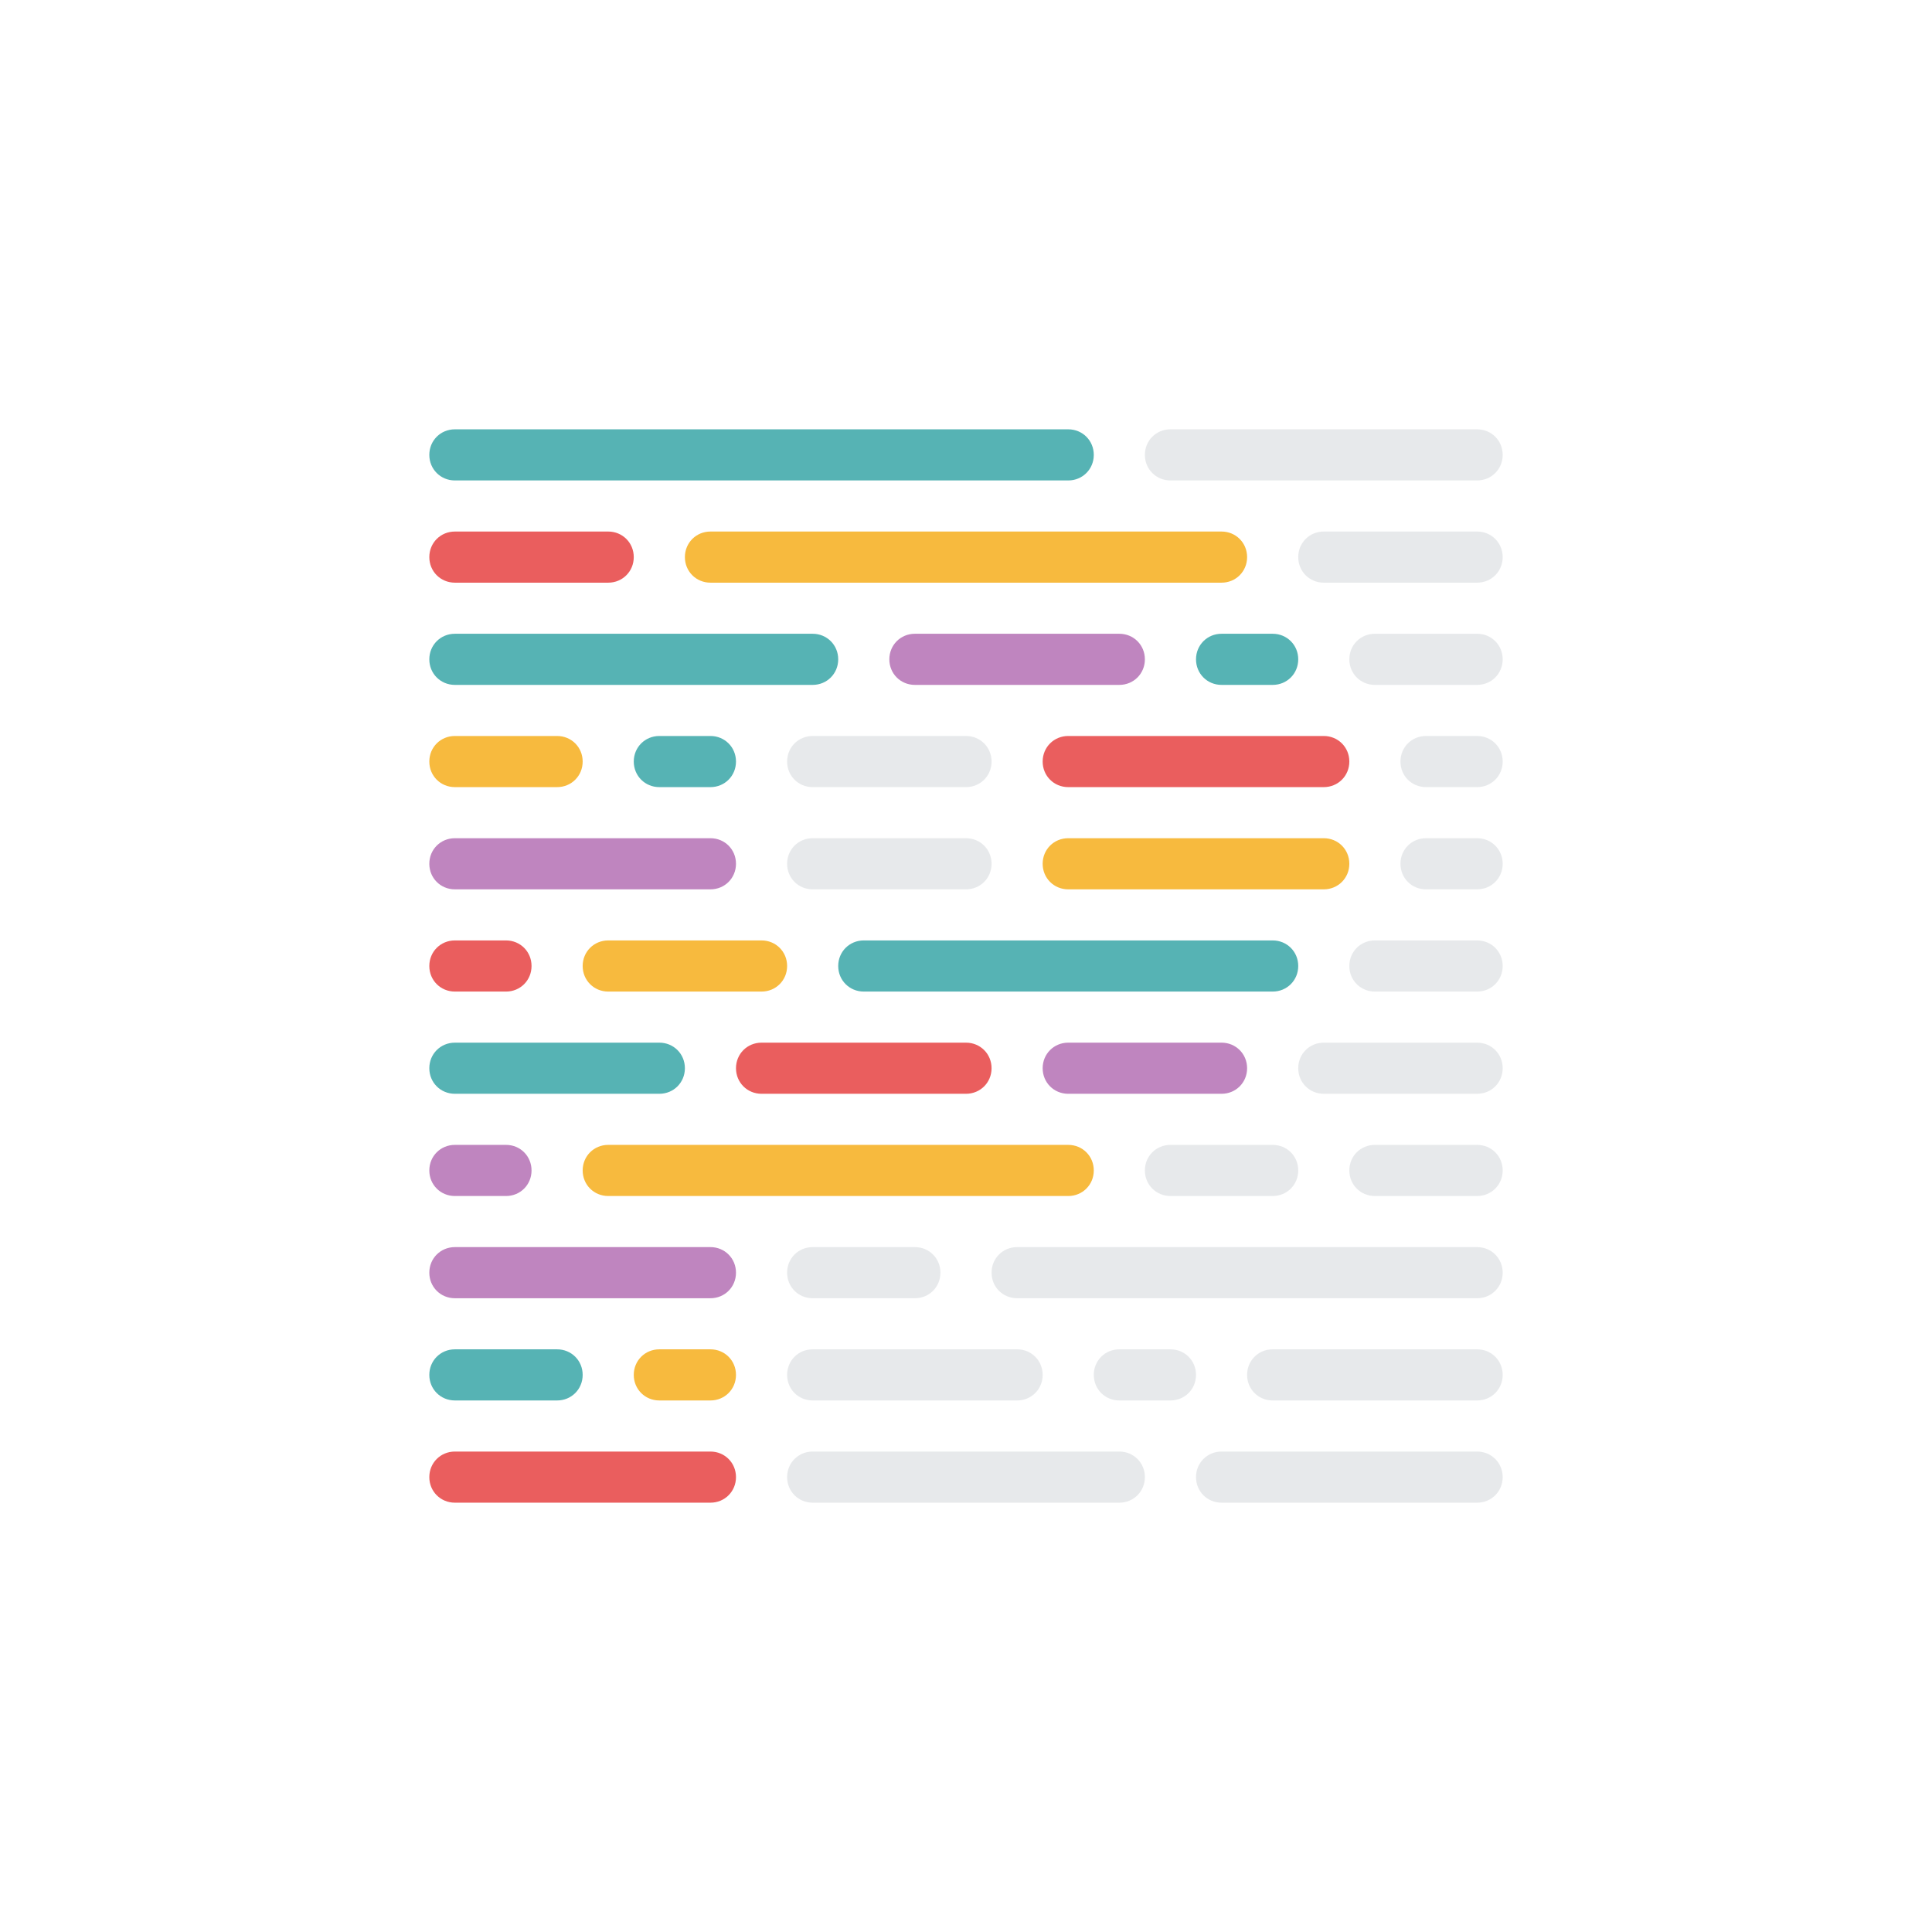 <svg width="56" height="56" viewBox="0 0 56 56" fill="none" xmlns="http://www.w3.org/2000/svg">
<path d="M35.407 18.37H36.889C37.304 18.37 37.63 18.696 37.63 19.111C37.63 19.526 37.304 19.852 36.889 19.852H35.407C34.993 19.852 34.667 19.526 34.667 19.111C34.667 18.696 34.993 18.37 35.407 18.37Z" fill="#56B3B4"/>
<path d="M13.185 42.074H20.593C21.007 42.074 21.333 42.4 21.333 42.815C21.333 43.23 21.007 43.556 20.593 43.556H13.185C12.77 43.556 12.444 43.23 12.444 42.815C12.444 42.4 12.77 42.074 13.185 42.074Z" fill="#EA5E5E"/>
<path d="M30.963 30.222H35.407C35.822 30.222 36.148 30.548 36.148 30.963C36.148 31.378 35.822 31.704 35.407 31.704H30.963C30.548 31.704 30.222 31.378 30.222 30.963C30.222 30.548 30.548 30.222 30.963 30.222Z" fill="#BF85BF"/>
<path d="M22.074 30.222H28C28.415 30.222 28.741 30.548 28.741 30.963C28.741 31.378 28.415 31.704 28 31.704H22.074C21.659 31.704 21.333 31.378 21.333 30.963C21.333 30.548 21.659 30.222 22.074 30.222Z" fill="#EA5E5E"/>
<path d="M13.185 30.222H19.111C19.526 30.222 19.852 30.548 19.852 30.963C19.852 31.378 19.526 31.704 19.111 31.704H13.185C12.77 31.704 12.444 31.378 12.444 30.963C12.444 30.548 12.77 30.222 13.185 30.222Z" fill="#56B3B4"/>
<path d="M13.185 36.148H20.593C21.007 36.148 21.333 36.474 21.333 36.889C21.333 37.304 21.007 37.63 20.593 37.63H13.185C12.77 37.63 12.444 37.304 12.444 36.889C12.444 36.474 12.77 36.148 13.185 36.148Z" fill="#BF85BF"/>
<path d="M13.185 24.296H20.593C21.007 24.296 21.333 24.622 21.333 25.037C21.333 25.452 21.007 25.778 20.593 25.778H13.185C12.77 25.778 12.444 25.452 12.444 25.037C12.444 24.622 12.77 24.296 13.185 24.296Z" fill="#BF85BF"/>
<path d="M20.593 15.407H35.407C35.822 15.407 36.148 15.733 36.148 16.148C36.148 16.563 35.822 16.889 35.407 16.889H20.593C20.178 16.889 19.852 16.563 19.852 16.148C19.852 15.733 20.178 15.407 20.593 15.407Z" fill="#F7BA3E"/>
<path d="M13.185 15.407H17.63C18.044 15.407 18.37 15.733 18.37 16.148C18.37 16.563 18.044 16.889 17.63 16.889H13.185C12.77 16.889 12.444 16.563 12.444 16.148C12.444 15.733 12.77 15.407 13.185 15.407Z" fill="#EA5E5E"/>
<path d="M19.111 39.111H20.593C21.007 39.111 21.333 39.437 21.333 39.852C21.333 40.267 21.007 40.593 20.593 40.593H19.111C18.696 40.593 18.37 40.267 18.37 39.852C18.37 39.437 18.696 39.111 19.111 39.111Z" fill="#F7BA3E"/>
<path d="M19.111 21.333H20.593C21.007 21.333 21.333 21.659 21.333 22.074C21.333 22.489 21.007 22.815 20.593 22.815H19.111C18.696 22.815 18.37 22.489 18.37 22.074C18.37 21.659 18.696 21.333 19.111 21.333Z" fill="#56B3B4"/>
<path d="M13.185 39.111H16.148C16.563 39.111 16.889 39.437 16.889 39.852C16.889 40.267 16.563 40.593 16.148 40.593H13.185C12.77 40.593 12.444 40.267 12.444 39.852C12.444 39.437 12.77 39.111 13.185 39.111Z" fill="#56B3B4"/>
<path d="M13.185 21.333H16.148C16.563 21.333 16.889 21.659 16.889 22.074C16.889 22.489 16.563 22.815 16.148 22.815H13.185C12.77 22.815 12.444 22.489 12.444 22.074C12.444 21.659 12.77 21.333 13.185 21.333Z" fill="#F7BA3E"/>
<path opacity="0.5" d="M32.444 39.111H33.926C34.341 39.111 34.667 39.437 34.667 39.852C34.667 40.267 34.341 40.593 33.926 40.593H32.444C32.03 40.593 31.704 40.267 31.704 39.852C31.704 39.437 32.03 39.111 32.444 39.111Z" fill="#D0D4D8"/>
<path opacity="0.5" d="M23.555 39.111H29.482C29.896 39.111 30.222 39.437 30.222 39.852C30.222 40.267 29.896 40.593 29.482 40.593H23.555C23.141 40.593 22.815 40.267 22.815 39.852C22.815 39.437 23.141 39.111 23.555 39.111Z" fill="#D0D4D8"/>
<path opacity="0.5" d="M36.889 39.111H42.815C43.23 39.111 43.556 39.437 43.556 39.852C43.556 40.267 43.23 40.593 42.815 40.593H36.889C36.474 40.593 36.148 40.267 36.148 39.852C36.148 39.437 36.474 39.111 36.889 39.111Z" fill="#D0D4D8"/>
<path d="M25.037 27.259H36.889C37.304 27.259 37.63 27.585 37.63 28C37.63 28.415 37.304 28.741 36.889 28.741H25.037C24.622 28.741 24.296 28.415 24.296 28C24.296 27.585 24.622 27.259 25.037 27.259Z" fill="#56B3B4"/>
<path d="M17.63 27.259H22.074C22.489 27.259 22.815 27.585 22.815 28C22.815 28.415 22.489 28.741 22.074 28.741H17.63C17.215 28.741 16.889 28.415 16.889 28C16.889 27.585 17.215 27.259 17.63 27.259Z" fill="#F7BA3E"/>
<path d="M13.185 27.259H14.667C15.082 27.259 15.407 27.585 15.407 28C15.407 28.415 15.082 28.741 14.667 28.741H13.185C12.77 28.741 12.444 28.415 12.444 28C12.444 27.585 12.77 27.259 13.185 27.259Z" fill="#EA5E5E"/>
<path d="M26.518 18.37H32.444C32.859 18.37 33.185 18.696 33.185 19.111C33.185 19.526 32.859 19.852 32.444 19.852H26.518C26.104 19.852 25.778 19.526 25.778 19.111C25.778 18.696 26.104 18.37 26.518 18.37Z" fill="#BF85BF"/>
<path d="M13.185 18.37H23.555C23.97 18.37 24.296 18.696 24.296 19.111C24.296 19.526 23.97 19.852 23.555 19.852H13.185C12.77 19.852 12.444 19.526 12.444 19.111C12.444 18.696 12.77 18.37 13.185 18.37Z" fill="#56B3B4"/>
<path d="M17.63 33.185H30.963C31.378 33.185 31.704 33.511 31.704 33.926C31.704 34.341 31.378 34.667 30.963 34.667H17.63C17.215 34.667 16.889 34.341 16.889 33.926C16.889 33.511 17.215 33.185 17.63 33.185Z" fill="#F7BA3E"/>
<path d="M13.185 33.185H14.667C15.082 33.185 15.407 33.511 15.407 33.926C15.407 34.341 15.082 34.667 14.667 34.667H13.185C12.77 34.667 12.444 34.341 12.444 33.926C12.444 33.511 12.77 33.185 13.185 33.185Z" fill="#BF85BF"/>
<path d="M30.963 21.333H38.37C38.785 21.333 39.111 21.659 39.111 22.074C39.111 22.489 38.785 22.815 38.37 22.815H30.963C30.548 22.815 30.222 22.489 30.222 22.074C30.222 21.659 30.548 21.333 30.963 21.333Z" fill="#EA5E5E"/>
<path d="M30.963 24.296H38.37C38.785 24.296 39.111 24.622 39.111 25.037C39.111 25.452 38.785 25.778 38.37 25.778H30.963C30.548 25.778 30.222 25.452 30.222 25.037C30.222 24.622 30.548 24.296 30.963 24.296Z" fill="#F7BA3E"/>
<path d="M13.185 12.444H30.963C31.378 12.444 31.704 12.77 31.704 13.185C31.704 13.6 31.378 13.926 30.963 13.926H13.185C12.77 13.926 12.444 13.6 12.444 13.185C12.444 12.77 12.77 12.444 13.185 12.444Z" fill="#56B3B4"/>
<path opacity="0.5" d="M33.926 12.444H42.815C43.23 12.444 43.556 12.77 43.556 13.185C43.556 13.6 43.23 13.926 42.815 13.926H33.926C33.511 13.926 33.185 13.6 33.185 13.185C33.185 12.77 33.511 12.444 33.926 12.444Z" fill="#D0D4D8"/>
<path opacity="0.5" d="M33.926 33.185H36.889C37.304 33.185 37.63 33.511 37.63 33.926C37.63 34.341 37.304 34.667 36.889 34.667H33.926C33.511 34.667 33.185 34.341 33.185 33.926C33.185 33.511 33.511 33.185 33.926 33.185Z" fill="#D0D4D8"/>
<path opacity="0.5" d="M39.852 33.185H42.815C43.23 33.185 43.556 33.511 43.556 33.926C43.556 34.341 43.23 34.667 42.815 34.667H39.852C39.437 34.667 39.111 34.341 39.111 33.926C39.111 33.511 39.437 33.185 39.852 33.185Z" fill="#D0D4D8"/>
<path opacity="0.5" d="M38.37 30.222H42.815C43.23 30.222 43.556 30.548 43.556 30.963C43.556 31.378 43.23 31.704 42.815 31.704H38.37C37.956 31.704 37.63 31.378 37.63 30.963C37.63 30.548 37.956 30.222 38.37 30.222Z" fill="#D0D4D8"/>
<path opacity="0.5" d="M38.37 15.407H42.815C43.23 15.407 43.556 15.733 43.556 16.148C43.556 16.563 43.23 16.889 42.815 16.889H38.37C37.956 16.889 37.63 16.563 37.63 16.148C37.63 15.733 37.956 15.407 38.37 15.407Z" fill="#D0D4D8"/>
<path opacity="0.5" d="M39.852 27.259H42.815C43.23 27.259 43.556 27.585 43.556 28C43.556 28.415 43.23 28.741 42.815 28.741H39.852C39.437 28.741 39.111 28.415 39.111 28C39.111 27.585 39.437 27.259 39.852 27.259Z" fill="#D0D4D8"/>
<path opacity="0.5" d="M39.852 18.37H42.815C43.23 18.37 43.556 18.696 43.556 19.111C43.556 19.526 43.23 19.852 42.815 19.852H39.852C39.437 19.852 39.111 19.526 39.111 19.111C39.111 18.696 39.437 18.37 39.852 18.37Z" fill="#D0D4D8"/>
<path opacity="0.5" d="M41.333 21.333H42.815C43.23 21.333 43.556 21.659 43.556 22.074C43.556 22.489 43.23 22.815 42.815 22.815H41.333C40.919 22.815 40.593 22.489 40.593 22.074C40.593 21.659 40.919 21.333 41.333 21.333Z" fill="#D0D4D8"/>
<path opacity="0.5" d="M41.333 24.296H42.815C43.23 24.296 43.556 24.622 43.556 25.037C43.556 25.452 43.23 25.778 42.815 25.778H41.333C40.919 25.778 40.593 25.452 40.593 25.037C40.593 24.622 40.919 24.296 41.333 24.296Z" fill="#D0D4D8"/>
<path opacity="0.5" d="M29.482 36.148H42.815C43.23 36.148 43.556 36.474 43.556 36.889C43.556 37.304 43.23 37.63 42.815 37.63H29.482C29.067 37.63 28.741 37.304 28.741 36.889C28.741 36.474 29.067 36.148 29.482 36.148Z" fill="#D0D4D8"/>
<path opacity="0.5" d="M23.555 36.148H26.518C26.933 36.148 27.259 36.474 27.259 36.889C27.259 37.304 26.933 37.63 26.518 37.63H23.555C23.141 37.63 22.815 37.304 22.815 36.889C22.815 36.474 23.141 36.148 23.555 36.148Z" fill="#D0D4D8"/>
<path opacity="0.5" d="M35.407 42.074H42.815C43.23 42.074 43.556 42.4 43.556 42.815C43.556 43.23 43.23 43.556 42.815 43.556H35.407C34.993 43.556 34.667 43.23 34.667 42.815C34.667 42.4 34.993 42.074 35.407 42.074Z" fill="#D0D4D8"/>
<path opacity="0.5" d="M23.555 42.074H32.444C32.859 42.074 33.185 42.4 33.185 42.815C33.185 43.23 32.859 43.556 32.444 43.556H23.555C23.141 43.556 22.815 43.23 22.815 42.815C22.815 42.4 23.141 42.074 23.555 42.074Z" fill="#D0D4D8"/>
<path opacity="0.5" d="M23.555 21.333H28C28.415 21.333 28.741 21.659 28.741 22.074C28.741 22.489 28.415 22.815 28 22.815H23.555C23.141 22.815 22.815 22.489 22.815 22.074C22.815 21.659 23.141 21.333 23.555 21.333Z" fill="#D0D4D8"/>
<path opacity="0.5" d="M23.555 24.296H28C28.415 24.296 28.741 24.622 28.741 25.037C28.741 25.452 28.415 25.778 28 25.778H23.555C23.141 25.778 22.815 25.452 22.815 25.037C22.815 24.622 23.141 24.296 23.555 24.296Z" fill="#D0D4D8"/>
</svg>
